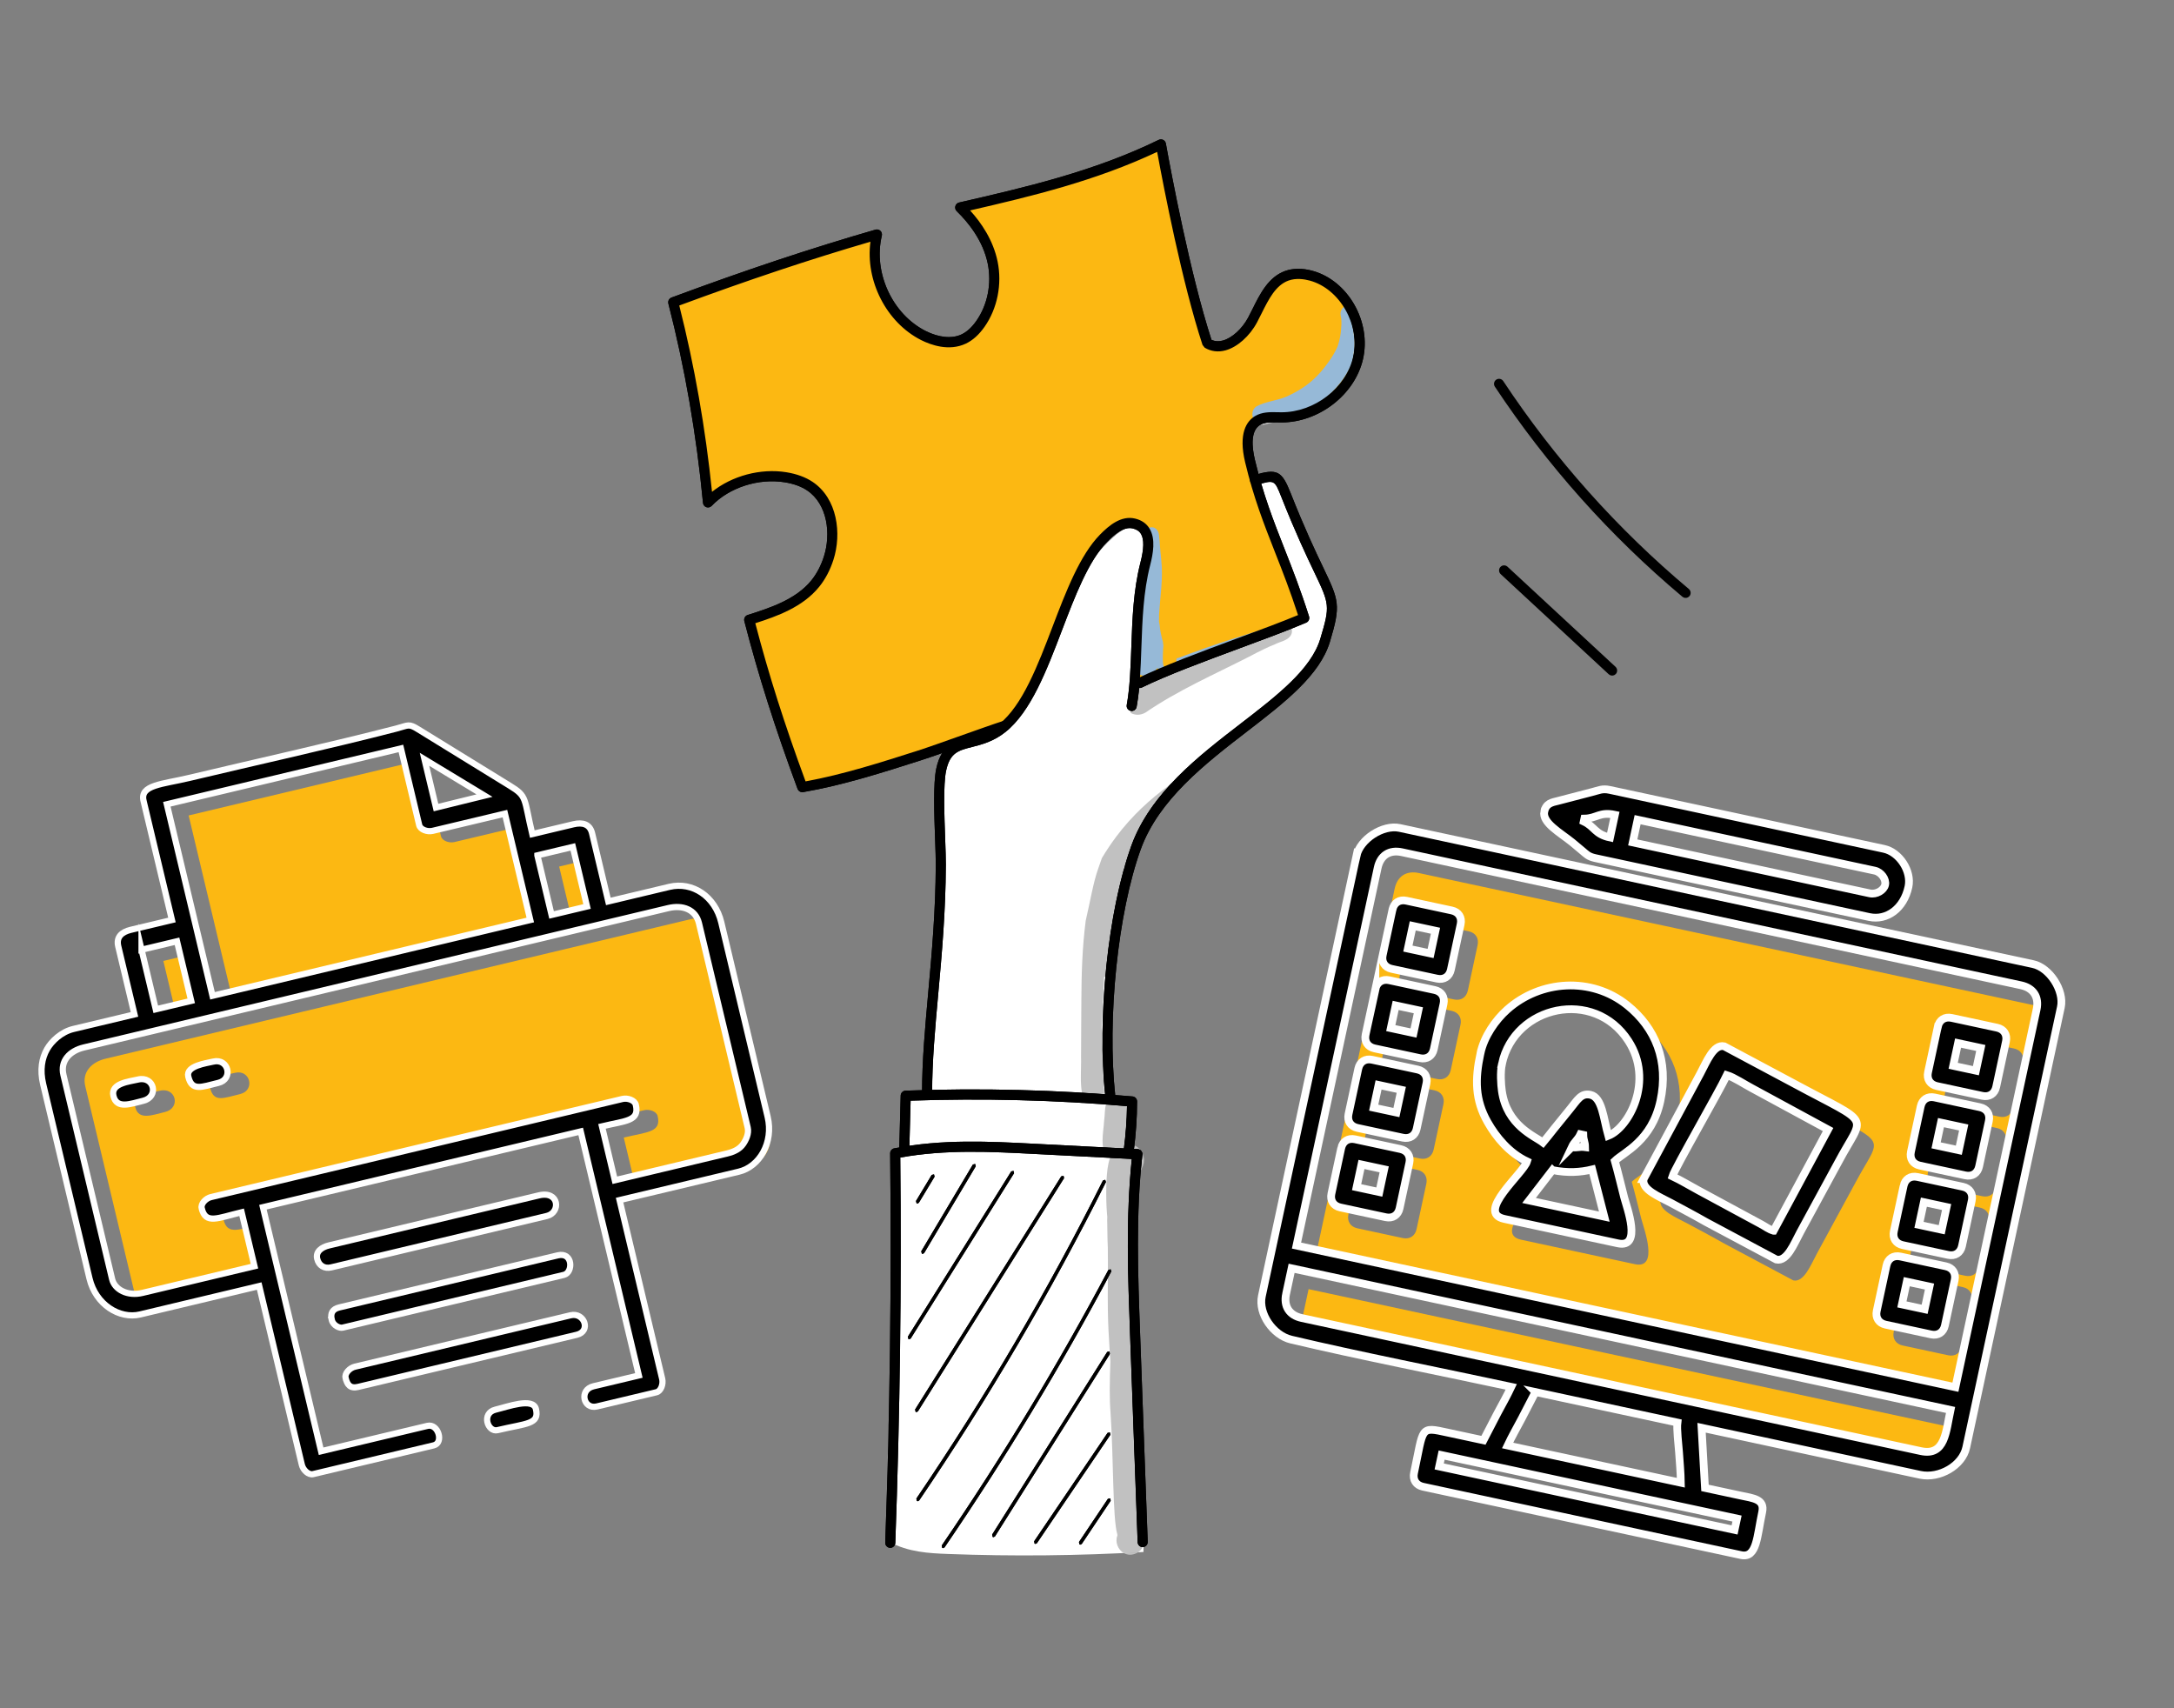 <?xml version="1.0" encoding="UTF-8"?>
<!DOCTYPE svg PUBLIC "-//W3C//DTD SVG 1.1//EN" "http://www.w3.org/Graphics/SVG/1.1/DTD/svg11.dtd">
<!-- Creator: CorelDRAW 2021.5 -->
<svg xmlns="http://www.w3.org/2000/svg" xml:space="preserve" width="70mm" height="55mm" version="1.1" style="shape-rendering:geometricPrecision; text-rendering:geometricPrecision; image-rendering:optimizeQuality; fill-rule:evenodd; clip-rule:evenodd"
viewBox="0 0 7000 5500"
 xmlns:xlink="http://www.w3.org/1999/xlink"
 xmlns:xodm="http://www.corel.com/coreldraw/odm/2003">
 <rect x="0" y="0" width="7000" height="5500" fill="#808080" stroke="none"/>
 <defs>
  <style type="text/css">
   <![CDATA[
    .str1 {stroke:white;stroke-width:25;stroke-miterlimit:22.926}
    .str0 {stroke:white;stroke-width:20;stroke-miterlimit:22.926}
    .fil7 {fill:black}
    .fil0 {fill:#FCB812}
    .fil1 {fill:black;fill-rule:nonzero}
    .fil6 {fill:#96B9D7;fill-rule:nonzero}
    .fil3 {fill:#ACD4F7;fill-rule:nonzero}
    .fil5 {fill:#C1C1C1;fill-rule:nonzero}
    .fil4 {fill:#FCB812;fill-rule:nonzero}
    .fil2 {fill:white;fill-rule:nonzero}
   ]]>
  </style>
 </defs>
 <g id="Layer_x0020_1">
  <path class="fil0" d="M4229.21 4077.4l2121.66 456.02 261.42 -1216.3c8.6,-40.01 -10.25,-69.18 -50.25,-77.78l-1993.63 -428.49c-40.01,-8.6 -69.18,10.25 -77.78,50.25l-261.42 1216.3zm2105.94 529.18l-2121.67 -456.02 -17.69 82.31c-8.6,40 10.25,69.17 50.26,77.77l1993.63 428.5c78.53,16.88 80.47,-62.81 95.47,-132.56zm-1071.1 -536.38l-365.8 -78.62c-93.49,-20.09 61.61,-146.71 73.28,-185.17 -57.67,-27.19 -99.6,-78.18 -127.04,-126.59 -40.44,-71.36 -41.11,-137.16 -23,-221.39 11.72,-54.54 48.08,-106.88 86.2,-140.81 107.56,-95.74 271.57,-105.88 385.77,-14.55 91.83,73.45 135.04,180.07 107.42,308.59 -27.7,128.86 -117.84,165.27 -146.79,193.29 11,39 19.91,77.36 30.41,118.16 7.97,30.94 58.47,164.05 -20.45,147.09zm-671.44 -259.12l-31.45 146.32c-4.75,22.12 -22.32,33.47 -44.44,28.72l-146.32 -31.45c-22.12,-4.76 -33.47,-22.33 -28.72,-44.45l31.45 -146.32c4.75,-22.12 22.32,-33.47 44.44,-28.72l146.32 31.45c22.12,4.76 33.48,22.33 28.72,44.45zm1181.64 311.38l-226.91 -121.13c-35.4,-20.33 -76.12,-41.7 -112.37,-61.26 -37.7,-20.34 -95.53,-42.56 -88.15,-76.91l182.39 -339.29c20.34,-37.69 42.56,-95.53 76.92,-88.14l226.94 121.09c254,137.05 224.78,93.16 140.39,252.38l-122.29 225.11c-20.34,37.69 -42.56,95.53 -76.92,88.15zm323.29 165.16l31.45 -146.32c4.75,-22.12 22.32,-33.48 44.44,-28.72l146.32 31.45c22.12,4.75 33.47,22.32 28.72,44.44l-31.45 146.32c-4.75,22.12 -22.32,33.47 -44.44,28.72l-146.32 -31.45c-22.12,-4.75 -33.48,-22.32 -28.72,-44.44zm55.04 -256.07l31.44 -146.32c4.76,-22.12 22.33,-33.47 44.45,-28.72l146.32 31.45c22.12,4.76 33.47,22.33 28.72,44.45l-31.45 146.32c-4.76,22.12 -22.33,33.47 -44.45,28.72l-146.32 -31.45c-22.12,-4.76 -33.47,-22.33 -28.71,-44.45zm-1504.93 -476.54l-31.45 146.33c-4.76,22.11 -22.33,33.47 -44.44,28.71l-146.33 -31.45c-22.11,-4.75 -33.47,-22.32 -28.71,-44.44l31.45 -146.32c4.75,-22.12 22.32,-33.47 44.44,-28.72l146.32 31.45c22.12,4.75 33.47,22.32 28.72,44.44zm1559.96 220.48l31.45 -146.32c4.76,-22.12 22.33,-33.47 44.44,-28.72l146.33 31.45c22.11,4.76 33.47,22.33 28.71,44.44l-31.45 146.33c-4.75,22.11 -22.32,33.47 -44.44,28.71l-146.32 -31.45c-22.12,-4.75 -33.47,-22.32 -28.72,-44.44zm-1504.93 -476.54l-31.45 146.32c-4.75,22.12 -22.32,33.47 -44.44,28.72l-146.32 -31.45c-22.12,-4.75 -33.47,-22.32 -28.72,-44.44l31.45 -146.32c4.76,-22.12 22.33,-33.48 44.44,-28.72l146.33 31.45c22.11,4.75 33.47,22.32 28.71,44.44zm1588.69 264.92c-22.12,-4.75 -33.48,-22.32 -28.72,-44.44l31.45 -146.32c4.75,-22.12 22.32,-33.48 44.44,-28.72l146.32 31.45c22.12,4.75 33.47,22.32 28.72,44.44l-31.45 146.32c-4.75,22.12 -22.32,33.47 -44.44,28.72l-146.32 -31.45zm-1565.1 -374.66c-4.75,22.12 -22.32,33.47 -44.44,28.72l-146.32 -31.45c-22.12,-4.76 -33.48,-22.33 -28.72,-44.44l31.45 -146.33c4.75,-22.12 22.32,-33.47 44.44,-28.71l146.32 31.45c22.12,4.75 33.47,22.32 28.72,44.44l-31.45 146.32z"/>
  <path class="fil0" d="M773.02 3522.62c-53.67,12.8 -84.95,28.35 -96.59,-20.42 -8.23,-34.53 57.9,-42.77 80.26,-48.1 49.42,-11.78 65.76,56.74 16.33,68.52zm1027.43 -732.57l45.74 191.86 114.2 -27.23 -45.74 -191.86 -114.2 27.23zm-1046 452.17l1023.22 -243.97 -81.68 -342.6 -232.98 55.55c-16.68,3.97 -39.54,-3.9 -43.06,-18.7l-58.82 -246.68 -753.72 179.71 147.04 616.69zm-68.52 16.33l-45.75 -191.85 -114.2 27.23 45.75 191.85 114.2 -27.23zm63.73 631.72l1324.7 -315.86c16.7,-3.98 39.56,3.89 43.09,18.7 12.57,52.75 -31.39,50.92 -108.97,69.42l41.39 173.59 360.86 -86.05c24.26,-5.78 41.29,-14.85 52.18,-30.28 9.03,-12.79 19.41,-33.92 14.8,-53.27l-156.84 -657.79c-10.68,-44.77 -52.84,-59.82 -98.56,-48.92l-1882.01 448.74c-45.72,10.9 -76.56,43.35 -65.88,88.12l156.83 657.79c8.02,33.64 49.4,55.81 97.47,44.35l360.88 -86.05 -41.39 -173.58c-77.58,18.5 -115.99,39.96 -128.57,-12.79 -3.53,-14.81 13.32,-32.14 30.02,-36.12zm-218.73 -309.92c-39.59,9.43 -85.02,28.12 -95.51,-15.86 -9.74,-40.84 52.24,-46.24 79.17,-52.66 52.21,-12.45 68.54,56.07 16.34,68.52z"/>
  <path class="fil1" d="M5435.15 1923.24c-5.64,3 -12.83,2.45 -18.09,-1.95 -232.62,-195.27 -435.76,-422.83 -603.76,-676.32 -4.99,-7.56 -2.95,-17.66 4.46,-22.64 7.53,-4.94 17.58,-2.85 22.55,4.66 166.24,250.91 367.25,476.06 597.46,669.29 6.91,5.8 7.91,16.1 2.17,23.02l-4.79 3.94z"/>
  <path class="fil1" d="M5198.46 2173.34c-5.9,3.14 -13.41,2.33 -18.65,-2.51l-347.73 -322.21c-6.62,-6.17 -7.09,-16.49 -1.03,-23.09 6,-6.62 16.34,-6.99 22.96,-0.85l347.73 322.22c6.6,6.14 7.08,16.48 1.03,23.08l-4.31 3.36z"/>
  <path class="fil2" d="M2863.38 4964.28c-26.3,-396.49 46.03,-794.93 15.99,-1191.08 -1.13,-15.15 -2.33,-30.9 3.22,-44.99 5.56,-14.07 20.18,-25.77 39.81,-35.71 -3.55,-49.92 -4.68,-100 -3.4,-150.06 0.13,-6.16 0.55,-12.85 4.57,-17.49 3.93,-4.53 10.27,-5.79 16.11,-6.89 16.92,-3.06 33.88,-6.13 50.8,-9.15 0.65,-107.58 5.47,-215.08 16.45,-329.13 4.47,-71.8 9.02,-143.59 13.55,-215.37 3.88,-61.71 7.8,-123.48 7.56,-185.33 -0.37,-93.29 -10,-187.72 8,-279.23 6.77,-34.48 18.08,-69.29 42.42,-103.9 72,-7.8 141.11,-41 192.46,-92.61 114.38,-114.81 127.65,-295.68 205.92,-438.04 27.74,-50.47 63.86,-96.17 106.47,-134.67 15.52,-14.02 32.44,-27.4 52.47,-33.06 20.06,-5.63 43.92,-1.94 57.53,13.96 17,19.96 12.61,49.9 7.7,75.74 -25.74,134.72 -39.44,271.74 -31.86,412.69 170.35,-80.51 346.74,-148.06 526.21,-220.23 -24.68,-80.04 -53.92,-158.68 -87.52,-235.32 -26.4,-60.14 -55.79,-120.23 -64.99,-185.39 -0.65,-4.5 -1.17,-9.31 0.55,-13.58 2.72,-6.64 10.06,-10.04 17.02,-11.3 21.87,-3.93 44.2,7.58 59.15,24.14 14.96,16.56 23.92,37.63 32.61,58.25 36.64,86.9 73.27,173.74 109.89,260.6 12.29,29.06 24.73,58.93 26.51,90.47 2.23,39.21 -12.11,77.21 -30.1,118.34 -78.22,121.94 -197.26,209.96 -310.16,300.01 -112.88,90.07 -225.68,189.79 -282.77,323.09 -19.67,45.84 -32.1,94.52 -42.76,143.3 -48.69,222.92 -61.29,453.84 -31.3,686.05 17.62,0.09 35.24,0.2 52.85,0.29 0.8,58 -2.48,116.11 -9.77,173.68 10.57,0.94 21.07,1.88 31.58,2.77 -69.38,415.54 29.45,840.72 15.66,1281.75 -209.52,12.22 -419.58,14.33 -629.33,6.4 -63.08,-2.39 -127.46,-5.97 -189.1,-39z"/>
  <polygon class="fil1" points="2970.99,4037.07 2968.19,4036.25 2966.32,4028.75 3132.51,3749.43 3139.94,3747.53 3141.77,3755.03 2975.62,4034.41 "/>
  <polygon class="fil1" points="2927.78,4312.1 2924.93,4311.24 2923.25,4303.69 3256.01,3771.54 3263.49,3769.84 3265.12,3777.4 2932.35,4309.49 "/>
  <polygon class="fil1" points="2951.09,4546.48 2948.19,4545.66 2946.51,4538.11 3417.02,3787.44 3424.51,3785.74 3426.13,3793.3 2955.67,4543.97 "/>
  <polygon class="fil1" points="2953.99,3875.08 2951.23,3874.28 2949.41,3866.78 2999.96,3782.87 3007.39,3781.06 3009.22,3788.59 2958.61,3872.44 "/>
  <path class="fil1" d="M2955.06 4833.48l-3.08 -0.94 -1.41 -7.59c221.81,-326.36 423.94,-670.87 600.74,-1024.02l7.28 -2.39 2.39 7.28c-177.08,353.64 -379.4,698.57 -601.48,1025.3l-4.44 2.36z"/>
  <path class="fil1" d="M3036.78 4984.56l-3.03 -0.93 -1.41 -7.65c194.24,-284.38 374.78,-582.95 536.59,-887.42l7.33 -2.21 2.2 7.41c-161.99,304.78 -342.73,603.69 -537.24,888.45l-4.44 2.35z"/>
  <polygon class="fil1" points="3199.15,4949.19 3196.25,4948.34 3194.62,4940.79 3565.14,4352.7 3572.57,4351 3574.25,4358.56 3203.73,4946.64 "/>
  <polygon class="fil1" points="3334.32,4970.9 3331.24,4969.94 3329.83,4962.4 3566.26,4613.4 3573.79,4611.94 3575.19,4619.54 3338.76,4968.52 "/>
  <polygon class="fil1" points="3478.65,4973.29 3475.62,4972.34 3474.17,4964.8 3567.34,4825.71 3574.86,4824.24 3576.3,4831.79 3483.14,4970.9 "/>
  <path class="fil3" d="M2278.68 1615.21c-17.38,-218.34 -54.49,-435.02 -104.57,-646.91 212.22,-79.52 427.11,-151.74 646.85,-215.5 -4.68,82.96 2.94,169.94 45.14,241.26 42.23,71.27 126.06,122.26 206.56,104.95 85.19,-18.26 142.33,-109.62 140.5,-197.49 -1.81,-87.93 -52.33,-168.96 -121.15,-231.83 220.17,-46.28 436.12,-113.02 643.02,-197.5 37.37,217.78 91.81,432.58 158.07,641.34 83.68,2.26 148.53,-72.6 189.51,-146.32 9.9,-17.82 19.48,-36.37 34.3,-50.32 43.31,-40.84 116.34,-27.35 162.78,9.81 80.74,64.52 103.49,189.19 57.76,282.31 -45.75,93.1 -151.72,149.67 -254.46,143.65 -10.33,-0.6 -20.98,-1.69 -30.75,1.61 -7.62,2.57 -14.16,7.61 -19.53,13.6 -32.34,35.8 -19.77,92.16 -5.28,138.33 16.73,53.21 33.4,106.43 47.01,154.44 41.72,111.46 83.49,222.91 114.47,337.86 -182.46,59.06 -361.7,128.14 -538.91,202.35 15.17,-146.24 30.37,-292.46 45.54,-438.67 1.78,-17.17 3.46,-35.32 -3.49,-51.12 -12.99,-29.52 -52.66,-39.05 -82.75,-28.01 -30.15,11.03 -52.29,36.91 -71.21,63 -65.84,91.04 -109.15,196.45 -147.84,302.21 -39.07,106.69 -77.05,219.8 -164.28,297.87 -218.43,64.39 -436.83,128.82 -651.85,193.44 -36.96,-176.98 -130.65,-354.06 -157.97,-529.43 11.77,-34.47 63.53,-32.5 95.17,-50.07 67.57,-37.65 122.56,-98.45 153.48,-169.78 30.89,-71.41 23,-163.38 -33.35,-216.54 -49.07,-46.23 -123.58,-54.76 -189.33,-41.13 -61.63,12.79 -119.57,43.02 -163.44,82.59z"/>
  <path class="fil1" d="M2985.15 3534.82c-8.96,0 -16.21,-7.38 -16.21,-16.42 0,-103.58 9.62,-209.57 19.76,-321.77 11.63,-128.27 23.7,-260.94 24.39,-412.92 0.1,-18.91 -0.93,-46.84 -2.1,-79.2 -2.95,-81.09 -6.63,-181.97 3.65,-229.85 16.72,-78.35 61.11,-89.62 108.02,-101.6 30.46,-7.73 61.96,-15.75 94.84,-42.02 74.86,-59.9 124.07,-188.92 171.68,-313.68 43.13,-112.95 87.75,-229.79 152.55,-295.98 29.16,-29.75 68.4,-62.49 113.11,-51.78 21.13,5.04 36.88,16.03 46.78,32.65 19.82,33.14 11.32,80.28 1.73,117.58 -21.87,85.24 -25.09,176.37 -28.22,264.57 -2.38,68.15 -4.67,132.59 -15.28,191.31 -1.64,8.92 -10.09,14.81 -18.87,13.15 -8.84,-1.6 -14.68,-10.13 -13.05,-18.99 10.2,-56.43 12.44,-119.68 14.82,-186.66 3.18,-89.91 6.45,-182.92 29.21,-271.59 11.59,-44.99 12.18,-75.24 1.9,-92.5 -5.32,-8.92 -14.01,-14.72 -26.49,-17.69 -29.02,-6.98 -59.39,19.3 -82.6,42.98 -60.04,61.31 -103.4,174.9 -145.31,284.75 -49.16,128.81 -100,262.06 -181.81,327.53 -38.32,30.66 -76.44,40.33 -107.04,48.12 -44.77,11.41 -71.78,18.29 -84.29,76.74 -9.39,43.9 -5.66,146.7 -2.9,221.72 1.16,32.74 2.19,61.01 2.1,80.58 -0.7,153.44 -12.81,286.83 -24.49,415.77 -10.13,111.43 -19.67,216.71 -19.67,318.78 0,9.04 -7.24,16.42 -16.21,16.42z"/>
  <path class="fil1" d="M2583.27 2550.6c-6.68,0 -12.79,-4.15 -15.18,-10.66 -73.22,-197.81 -126.06,-364.42 -171.44,-540.17 -2.18,-8.44 2.58,-17.12 10.85,-19.71 68.78,-21.79 154.33,-48.96 204.84,-111.17 17.23,-21.28 30.84,-47.03 40.37,-76.66 23.37,-72.45 12.29,-169 -54.1,-213.38 -18.89,-12.63 -43.05,-21.43 -71.87,-26.03 -84.47,-13.73 -179.05,16.87 -235.36,76.03 -4.43,4.58 -11.07,6.17 -17,4.1 -6.03,-2.13 -10.23,-7.55 -10.84,-13.91 -20.88,-219.15 -58.35,-435 -111.44,-641.54 -2.1,-8.17 2.24,-16.55 10.09,-19.48 239.8,-88.96 448.51,-158.44 656.95,-218.67 5.55,-1.61 11.54,-0.04 15.7,3.96 4.16,4.01 5.88,10 4.53,15.67 -28.36,117.96 33.73,252.76 141.39,306.84 42.66,21.4 84.67,25.4 115.36,10.83 16.96,-7.97 32.94,-22.6 47.52,-43.31 36.17,-51.45 49.94,-120.46 36.77,-184.66 -15.24,-74.23 -62.74,-132.77 -99.94,-168.8 -4.3,-4.16 -5.98,-10.39 -4.39,-16.18 1.59,-5.8 6.21,-10.3 12.01,-11.61 213.01,-48.96 433.27,-99.57 642.87,-201.78 4.58,-2.22 9.91,-2.17 14.4,0.13 4.53,2.31 7.71,6.66 8.59,11.66 17.25,95.42 78.31,420.74 146.81,631.95 11.22,5.23 23.6,6.05 36.91,2.3 29.26,-8.05 61.91,-37.77 81.2,-73.86 4.96,-9.29 9.78,-18.9 14.59,-28.61 23.73,-47.8 50.6,-101.95 104.38,-121.38 25.41,-9.19 55.84,-9.38 87.93,-0.65 114.8,31.17 190.83,164.42 162.7,285.18 -26.55,113.95 -141.76,203.1 -262.5,203.1 -4.49,0 -9.15,-0.15 -13.79,-0.25 -20.65,-0.45 -40.13,-0.89 -54.75,8.03 -31.5,19.2 -26.49,71.84 -16.78,112.59 26.73,112.11 59.72,196.02 94.58,284.88 25.83,65.61 52.46,133.5 79.71,219.25 2.51,8.07 -1.41,16.8 -9.16,20.1 -58.09,24.76 -133.17,52.58 -212.69,81.97 -114.72,42.51 -233.39,86.42 -316.56,126.93 -8.08,3.92 -17.75,0.52 -21.63,-7.6 -3.88,-8.15 -0.52,-17.95 7.57,-21.88 84.57,-41.21 204,-85.41 319.49,-128.15 72.94,-27.03 142.18,-52.63 197.51,-75.67 -25.33,-78.05 -50.23,-141.45 -74.39,-202.91 -35.32,-89.95 -68.68,-174.89 -95.97,-289.23 -22.24,-93.11 4.86,-132.08 31.54,-148.35 22.71,-13.81 49.02,-13.21 72.29,-12.67 4.38,0.13 8.96,0.22 13.08,0.22 106.25,0 207.64,-78.01 230.91,-177.88 23.88,-102.44 -42.66,-219.75 -139.61,-246.07 -17.89,-4.85 -44.34,-8.81 -68.54,-0.09 -41.55,15 -64.31,60.85 -86.36,105.19 -4.95,9.98 -9.9,19.96 -14.99,29.48 -23.6,44.19 -63.31,79.47 -101.2,89.95 -23.88,6.6 -47.15,3.63 -67.19,-8.54l-7.06 -8.86c-65.55,-199.63 -124.52,-504.32 -146.1,-621.58 -197.69,93.24 -402.82,142.58 -602.33,188.52 35.93,39.48 74.47,95.61 88.63,164.58 14.95,72.87 -0.79,151.46 -42.09,210.18 -17.86,25.42 -38.13,43.63 -60.19,54.06 -54.34,25.7 -113.3,4 -143.58,-11.19 -112.51,-56.56 -180.63,-191.75 -163.53,-316.92 -195.31,57.07 -392.02,122.72 -615.64,205.41 48.96,193.67 84.43,395.28 105.45,599.94 64.11,-51.51 156.2,-76.52 239.28,-63.13 33.4,5.44 61.87,15.87 84.66,31.08 79.85,53.46 94.16,166.61 67.01,250.81 -10.8,33.53 -26.31,62.92 -46.12,87.29 -52.89,65.16 -135.46,94.55 -205.49,116.95 43.21,165.37 93.54,323.61 161.81,509.22 121.57,-22.21 243.94,-61.43 362.44,-99.34 31.2,-9.95 85.08,-29.14 137.17,-47.68 52.2,-18.53 106.12,-37.73 137.75,-47.87 8.55,-2.74 17.67,2.03 20.37,10.64 2.71,8.65 -2.02,17.85 -10.56,20.58 -31.12,9.95 -84.86,29.05 -136.76,47.55 -52.33,18.62 -106.44,37.86 -138.17,48.01 -123.87,39.62 -251.89,80.61 -379.95,102.68l-2.77 0.24z"/>
  <path class="fil1" d="M3574.86 3546.18c-8.13,0 -15.19,-6.23 -16.08,-14.62 -27.23,-253.35 8.74,-600.79 83.79,-808.18 61.25,-169.38 216.1,-288.67 352.72,-393.95 116.43,-89.7 226.37,-174.43 255.95,-272.9 32.01,-106.53 30.04,-110.62 -20.33,-216.1 -23.44,-49.13 -58.91,-123.43 -104.98,-239.89 -22.2,-56.13 -22.2,-56.09 -80.46,-38.91 -8.6,2.54 -17.62,-2.46 -20.15,-11.14 -2.47,-8.67 2.44,-17.74 11.04,-20.28 76.01,-22.45 90.59,-15.36 119.65,58.16 45.65,115.47 79.44,186.23 104.1,237.82 51.26,107.31 57.8,121.13 22.15,239.8 -32.61,108.64 -146.62,196.47 -267.31,289.42 -133.07,102.59 -283.94,218.82 -341.92,379.19 -73.55,203.29 -108.82,544.41 -82,793.41 0.98,9.01 -5.47,17.09 -14.4,18.03l-1.77 0.14z"/>
  <path class="fil1" d="M2866.56 4983.57l-0.61 -0.04c-8.91,-0.33 -15.92,-7.94 -15.6,-16.92 15.14,-415.62 20.46,-837.19 15.84,-1253.07 -0.09,-7.94 5.42,-14.77 13.12,-16.3 154.99,-30.17 306.9,-22.25 453.85,-14.56 110.26,5.71 220.57,11.51 329.82,17.02 4.49,0.24 8.64,2.32 11.55,5.77 2.88,3.44 4.25,7.92 3.77,12.46 -21.39,190.69 -14.29,385.92 -7.38,574.78l24.59 671.42c0.31,9.02 -6.69,16.62 -15.62,16.93 -9.06,0.54 -16.49,-6.68 -16.82,-15.75l-24.53 -671.42c-6.77,-184.34 -13.74,-374.75 5.66,-562.35 -103.68,-5.27 -208.21,-10.74 -312.78,-16.18 -140.68,-7.35 -286.08,-14.95 -432.66,11.56 4.34,411.98 -1.04,829.36 -15.99,1240.86 -0.32,8.81 -7.51,15.79 -16.21,15.79z"/>
  <path class="fil1" d="M2911.61 3719.1l-0.43 0c-8.97,-0.24 -16.02,-7.74 -15.79,-16.8l4.68 -174.8c0.22,-8.65 7.05,-15.57 15.6,-15.91 242.83,-9.04 488.74,-2.82 730.87,18.55 8.41,0.75 14.85,7.89 14.81,16.38 -0.15,52.73 -3.79,105.92 -10.8,158.18 -1.16,8.96 -9.3,15.29 -18.22,14.02 -8.88,-1.18 -15.09,-9.44 -13.88,-18.39 6.12,-45.86 9.59,-92.5 10.33,-138.88 -230.91,-19.76 -465.14,-25.7 -696.71,-17.69l-4.25 159.45c-0.23,8.85 -7.43,15.89 -16.21,15.89z"/>
  <polygon class="fil1" points="2970.99,4037.07 2968.19,4036.25 2966.32,4028.75 3132.51,3749.43 3139.94,3747.53 3141.77,3755.03 2975.62,4034.41 "/>
  <polygon class="fil1" points="2927.78,4312.1 2924.93,4311.24 2923.25,4303.69 3256.01,3771.54 3263.49,3769.84 3265.12,3777.4 2932.35,4309.49 "/>
  <polygon class="fil1" points="2951.09,4546.48 2948.19,4545.66 2946.51,4538.11 3417.02,3787.44 3424.51,3785.74 3426.13,3793.3 2955.67,4543.97 "/>
  <polygon class="fil1" points="2953.99,3875.08 2951.23,3874.28 2949.41,3866.78 2999.96,3782.87 3007.39,3781.06 3009.22,3788.59 2958.61,3872.44 "/>
  <path class="fil1" d="M2955.06 4833.48l-3.08 -0.94 -1.41 -7.59c221.81,-326.36 423.94,-670.87 600.74,-1024.02l7.28 -2.39 2.39 7.28c-177.08,353.64 -379.4,698.57 -601.48,1025.3l-4.44 2.36z"/>
  <path class="fil1" d="M3036.78 4984.56l-3.03 -0.93 -1.41 -7.65c194.24,-284.38 374.78,-582.95 536.59,-887.42l7.33 -2.21 2.2 7.41c-161.99,304.78 -342.73,603.69 -537.24,888.45l-4.44 2.35z"/>
  <polygon class="fil1" points="3199.15,4949.19 3196.25,4948.34 3194.62,4940.79 3565.14,4352.7 3572.57,4351 3574.25,4358.56 3203.73,4946.64 "/>
  <polygon class="fil1" points="3334.32,4970.9 3331.24,4969.94 3329.83,4962.4 3566.26,4613.4 3573.79,4611.94 3575.19,4619.54 3338.76,4968.52 "/>
  <polygon class="fil1" points="3478.65,4973.29 3475.62,4972.34 3474.17,4964.8 3567.34,4825.71 3574.86,4824.24 3576.3,4831.79 3483.14,4970.9 "/>
  <path class="fil4" d="M2278.68 1615.21c-17.38,-218.34 -54.49,-435.02 -104.57,-646.91 212.22,-79.52 427.11,-151.74 646.85,-215.5 -4.68,82.96 2.94,169.94 45.14,241.26 42.23,71.27 126.06,122.26 206.56,104.95 85.19,-18.26 142.33,-109.62 140.5,-197.49 -1.81,-87.93 -52.33,-168.96 -121.15,-231.83 220.17,-46.28 436.12,-113.02 643.02,-197.5 37.37,217.78 91.81,432.58 158.07,641.34 83.68,2.26 148.53,-72.6 189.51,-146.32 9.9,-17.82 19.48,-36.37 34.3,-50.32 43.31,-40.84 116.34,-27.35 162.78,9.81 80.74,64.52 103.49,189.19 57.76,282.31 -45.75,93.1 -151.72,149.67 -254.46,143.65 -10.33,-0.6 -20.98,-1.69 -30.75,1.61 -7.62,2.57 -14.16,7.61 -19.53,13.6 -32.34,35.8 -19.77,92.16 -5.28,138.33 16.73,53.21 33.4,106.43 47.01,154.44 41.72,111.46 83.49,222.91 114.47,337.86 -182.46,59.06 -361.7,128.14 -538.91,202.35 15.17,-146.24 30.37,-292.46 45.54,-438.67 1.78,-17.17 3.46,-35.32 -3.49,-51.12 -12.99,-29.52 -52.66,-39.05 -82.75,-28.01 -30.15,11.03 -52.29,36.91 -71.21,63 -65.84,91.04 -109.15,196.45 -147.84,302.21 -39.07,106.69 -77.05,219.8 -164.28,297.87 -218.43,64.39 -436.83,128.82 -651.85,193.44 -36.96,-176.98 -130.65,-354.06 -157.97,-529.43 11.77,-34.47 63.53,-32.5 95.17,-50.07 67.57,-37.65 122.56,-98.45 153.48,-169.78 30.89,-71.41 23,-163.38 -33.35,-216.54 -49.07,-46.23 -123.58,-54.76 -189.33,-41.13 -61.63,12.79 -119.57,43.02 -163.44,82.59z"/>
  <path class="fil5" d="M3638.69 5005.8c-7.49,0 -14.35,-2.04 -20.37,-5.54 15.41,-0.75 30.79,-1.54 46.15,-2.39 -0.88,0.57 -1.77,1.12 -2.7,1.64 -8.04,4.39 -15.84,6.29 -23.08,6.29z"/>
  <path class="fil5" d="M3618.32 5000.26c-14.22,-8.25 -23.42,-24.61 -23.37,-41.3 0,-5.32 0.98,-10.71 3.03,-15.82l0 0 -0.46 -3.23c-15.32,-53.31 -11.83,-244.39 -21.63,-389.71 -2.01,-25.15 -2.67,-50.29 -2.67,-75.48 0,-30.42 1.08,-60.79 2.1,-91.21l0 0c-0.51,-8.02 -1.07,-16.09 -1.59,-24.16l0.52 -0.79 -0.83 -3.77c-3.09,-47.13 -5.85,-94.21 -6.32,-141.47 -0.13,-13.35 -0.23,-26.71 -0.23,-40.05 0,-19.43 0.14,-38.87 0.23,-58.29 3.79,-7.08 7.57,-14.15 11.36,-21.22l0 0 -2.2 -7.41 -7.33 2.21c-0.56,1.09 -1.13,2.12 -1.69,3.16 0.04,-9.76 0.1,-19.58 0.1,-29.38 0,-15.38 -0.1,-30.81 -0.33,-46.17 -1.69,-31.8 -1.21,-63.65 -2.15,-95.48 -0.05,-0.94 -0.09,-1.61 -0.09,-2.03 0,-0.42 0.04,-0.6 0.09,-0.6 0.18,0 0.98,7.44 1.44,10.41l0 0c-3.12,-28.53 -4.43,-57.4 -4.38,-86.27 0,-14.1 0.32,-28.15 0.89,-42.21 1.49,-24.2 3.31,-49.11 11.29,-72.02 23.42,1.17 46.78,2.35 70.1,3.57 -19.4,187.6 -12.43,378.01 -5.66,562.35l24.53 671.42c0.33,8.73 7.3,15.75 15.89,15.82 -3.14,6.59 -7.89,12.45 -14.49,16.74 -15.36,0.85 -30.74,1.64 -46.15,2.39z"/>
  <path class="fil5" d="M3673.21 3768.85c1.5,-17.03 3.18,-34 5.09,-50.92 0.24,-2.18 0.05,-4.36 -0.56,-6.38 1.59,3.21 2.85,6.64 3.74,10.33 1.46,4.58 2.1,9.02 2.1,13.44 0,11.79 -4.62,23.03 -10.37,33.53zm0.04 -64.75c-2.79,-2.59 -6.43,-4.2 -10.27,-4.4 -3.87,-0.18 -7.75,-0.37 -11.69,-0.61 0.52,-3.77 0.98,-7.53 1.41,-11.37 8.04,3.69 15.23,9.16 20.55,16.38z"/>
  <path class="fil5" d="M3618.83 3697.46c-22.34,-1.15 -44.67,-2.28 -67.1,-3.45 -1.17,-7.13 -1.64,-14.39 -1.64,-21.7 -0.04,-21.61 3.98,-43.82 5.19,-65.05 2.57,-17.02 1.17,-34.71 5.79,-51.18 22.57,1.65 45.19,3.45 67.71,5.37 -0.7,45.38 -4.07,91.08 -9.95,136.01z"/>
  <path class="fil1" d="M3678.96 4981.13l0 0c-8.59,-0.07 -15.56,-7.09 -15.89,-15.82l-24.53 -671.42c-6.77,-184.34 -13.74,-374.75 5.66,-562.35 -23.32,-1.22 -46.68,-2.4 -70.1,-3.57 0.52,-1.51 1.09,-2.97 1.65,-4.44 -6.27,-3.02 -11.74,-7.88 -15.66,-14.67 -3.22,-2.55 -5.88,-6.04 -7.56,-10.62 -0.29,-1.41 -0.57,-2.82 -0.8,-4.23l0 0c22.43,1.17 44.76,2.3 67.1,3.45 -0.14,0.93 -0.29,1.93 -0.38,2.87 -1.21,8.95 5,17.21 13.88,18.39 0.75,0.14 1.49,0.18 2.24,0.18 8,0 14.91,-5.99 15.98,-14.2 0.28,-1.88 0.52,-3.71 0.74,-5.61 3.94,0.24 7.82,0.43 11.69,0.61 3.84,0.2 7.48,1.81 10.27,4.4 1.69,2.3 3.18,4.81 4.49,7.45 0.61,2.02 0.8,4.2 0.56,6.38 -1.91,16.92 -3.59,33.89 -5.09,50.92l0 0c-0.64,1.29 -1.35,2.5 -2.05,3.73 -23.97,95.95 -12.34,103.87 -28.5,208.82 -11.07,99.84 -4.82,200.47 3.64,300.21 3.79,37.41 1.5,75.2 4.2,112.63 8.79,66.58 10.85,97.27 16.45,188.55 10.7,105.38 3.79,211.45 6.26,317.11 0,10.74 -0.05,21.5 0.84,32.21 10.14,13.79 12.2,33.44 4.91,49.02z"/>
  <path class="fil1" d="M3634.57 3718.9c-0.75,0 -1.49,-0.04 -2.24,-0.18 -8.88,-1.18 -15.09,-9.44 -13.88,-18.39 0.09,-0.94 0.24,-1.94 0.38,-2.87 5.88,-44.93 9.25,-90.63 9.95,-136.01 -22.52,-1.92 -45.14,-3.72 -67.71,-5.37 1.07,-3.88 2.48,-7.62 4.35,-11.31 3.93,-10.25 12.38,-14.91 20.88,-14.91 7.76,0 15.57,3.86 20.09,10.89l3.42 0.94c2.24,-0.47 4.53,-0.74 6.82,-0.74 10.32,0 20.41,5.27 24.76,17.07 6.04,26.23 -1.82,54.99 -0.93,82.02 -0.65,22.83 5.51,18.63 1.63,44.05 3.65,0.9 7.2,2.12 10.61,3.63 -0.43,3.84 -0.89,7.6 -1.41,11.37 -0.22,1.9 -0.46,3.73 -0.74,5.61 -1.07,8.21 -7.98,14.2 -15.98,14.2z"/>
  <path class="fil1" d="M3567.1 4114.98c0.05,-7.73 0.14,-15.53 0.14,-23.26 0.56,-1.04 1.13,-2.07 1.69,-3.16l7.33 -2.21 2.2 7.41c-3.79,7.07 -7.57,14.14 -11.36,21.22z"/>
  <path class="fil1" d="M3573.73 4359.35c-0.09,-1.51 -0.22,-3.02 -0.31,-4.56l0.83 3.77 -0.52 0.79z"/>
  <path class="fil1" d="M4283.16 2013.59c7.8,-23.06 12.24,-47.02 12.24,-71.84 3.12,6.14 1.53,8.4 2.29,18.59 -1.37,23.62 -7.34,38.1 -14.53,53.25z"/>
  <path class="fil5" d="M3554.07 3522.73c-23.41,-1.7 -46.92,-3.25 -70.32,-4.63 -2.81,-16.03 -3.55,-32.49 -3.55,-49.04 0,-17.54 0.79,-35.23 0.79,-52.65 0,-3.77 -0.05,-7.58 -0.14,-11.31 0.79,-73.82 0.18,-128.83 0.98,-182.68 0.33,-86.23 2.9,-172.74 14.06,-258.31 16.31,-70.27 23.79,-120.97 40.28,-167.72 3.97,-11.27 7.9,-22.55 11.82,-33.82 14.39,-23.92 29.9,-47.29 46.87,-69.8 49.24,-65.43 108.26,-120.38 173.68,-167.26 -53.83,58.29 -98.97,123.21 -125.97,197.87 -7.95,21.89 -15.42,45.38 -22.44,70.14 -0.41,1.08 -0.83,2.18 -1.21,3.25l0 0c0.04,0.15 0.1,0.29 0.14,0.41 -28.32,101.11 -49.01,223.17 -60.09,347.74 -1.36,0.67 -2.71,1.18 -4.11,1.61l-0.15 3.47c-2.42,69.3 -5.88,104.06 -7.47,159.83l0 0c1.17,14.27 1.92,28.62 2.48,42.96 0.05,28.48 0.7,56.55 1.92,83.94 0.6,25.26 1.5,50.44 3.64,75.63 0,0.14 0,0.33 0,0.52 0.04,3.53 -0.42,6.79 -1.21,9.85z"/>
  <path class="fil1" d="M3551.64 3436.73c-1.22,-27.39 -1.87,-55.46 -1.92,-83.94 1.07,27.97 1.31,55.97 1.92,83.94zm7.33 -291.81l0 0c11.08,-124.57 31.77,-246.63 60.09,-347.74 4.39,9.31 3.04,20.71 2.38,31.05 -10.28,108.15 -42.7,197.87 -46.58,290.7 -0.33,13.29 -7.1,21.89 -15.89,25.99zm61.16 -351.4l0 0c7.02,-24.76 14.49,-48.25 22.44,-70.14 27,-74.66 72.14,-139.58 125.97,-197.87 11.07,-7.92 22.33,-15.66 33.77,-23.12l-4.34 4.07c-22.52,22.62 -45.18,45.23 -65.98,69.58 -7.61,13.51 -14.62,27.44 -22.9,40.6 -42.75,69.1 -66.76,117.3 -88.96,176.88z"/>
  <path class="fil1" d="M3517.85 3548.67c-13.45,0 -26.72,-6.87 -32.47,-22.12 -0.61,-2.83 -1.17,-5.61 -1.63,-8.45l0 0c23.4,1.38 46.91,2.93 70.32,4.63l0 0c-4.53,16.57 -20.47,25.94 -36.22,25.94z"/>
  <path class="fil1" d="M4109.85 2243.35c8.93,-7.69 17.86,-15.41 26.49,-23.44 19.76,-18.17 38.08,-37.31 55.28,-57.41 -10.05,14.2 -21.58,29.39 -33.45,43.27 -9.21,9.65 -18.84,18.86 -28.6,27.67 -6.59,3.32 -13.14,6.61 -19.72,9.91z"/>
  <path class="fil5" d="M3662.94 2301.27c-8.28,0 -15.94,-2.26 -22.63,-6.12l0.24 -6.33c0.15,0 0.28,0.04 0.43,0.04 0.98,0.21 2,0.3 2.94,0.3 7.67,0 14.49,-5.54 15.93,-13.45 3.51,-19.58 6.12,-39.77 8.13,-60.52 0.52,0.04 1.02,0.04 1.54,0.04 2.34,0 4.77,-0.52 7.01,-1.6 83.17,-40.51 201.84,-84.42 316.56,-126.93 59.43,-21.98 116.39,-43.06 165.63,-62.68 0.8,2.6 1.22,5.28 1.22,8.01 0.04,5.95 -1.92,12.03 -6.54,17.5 -11.77,13.92 -32.42,16.61 -48.13,24.86 -17.62,6.75 -51.02,22.46 -83.35,40 -112.42,57.39 -229.33,108.2 -333.81,180 -8.72,4.81 -17.23,6.88 -25.17,6.88z"/>
  <path class="fil1" d="M3643.92 2289.16c-0.94,0 -1.96,-0.09 -2.94,-0.3 -0.15,0 -0.28,-0.04 -0.43,-0.04l0.28 -6.13c0.66,-25.1 0.85,-50.2 0.98,-75.29 3.84,-2.3 7.71,-4.53 11.55,-6.74 0.23,1.84 0.7,3.62 1.54,5.37 2.57,5.34 7.61,8.63 13.08,9.16 -2.01,20.75 -4.62,40.94 -8.13,60.52 -1.44,7.91 -8.26,13.45 -15.93,13.45z"/>
  <path class="fil1" d="M3669.52 2215.23c-0.52,0 -1.02,0 -1.54,-0.04 -5.47,-0.53 -10.51,-3.82 -13.08,-9.16 -0.84,-1.75 -1.31,-3.53 -1.54,-5.37 2.94,-1.66 5.84,-3.26 8.73,-4.87 30.61,-12.77 61.31,-25.36 92.05,-37.82 3.51,3.74 7.95,5.99 12.75,5.99 2.15,0 4.35,-0.43 6.6,-1.41 6.62,-2.83 10.37,-9.4 10.18,-16.47 121.25,-48.47 243.57,-94.03 367.35,-135.12 3.55,3.66 6.26,8.2 7.7,13.06 -49.24,19.62 -106.2,40.7 -165.63,62.68 -114.72,42.51 -233.39,86.42 -316.56,126.93 -2.24,1.08 -4.67,1.6 -7.01,1.6z"/>
  <path class="fil1" d="M3654.34 2158.93c-6.26,-8.88 -7.95,-20.16 -8.22,-30.99 -1.5,-23.79 0.13,-47.56 0.37,-71.33 2.33,-50.24 21.03,-98.3 28.17,-148 10.28,-44.82 15.89,-135.39 9.68,-180.62 -2.58,-8.72 0,-16.52 5.09,-22.02 0.98,1.64 1.82,3.35 2.62,5.09 6.95,15.8 5.27,33.95 3.49,51.12 -13.73,132.27 -27.46,264.48 -41.2,396.75z"/>
  <path class="fil6" d="M3662.09 2195.79c29.72,-16.36 59.39,-30.12 87.98,-42.45 -2.8,0.15 -5.6,0.24 -8.41,0.24 -5.65,0 -11.22,-0.36 -16.63,-1.41 -6.96,14.53 -22.85,23.69 -38.69,23.69 -10,0 -19.95,-3.65 -27.62,-11.9 -1.68,-1.55 -3.12,-3.24 -4.38,-5.03 13.74,-132.27 27.47,-264.48 41.2,-396.75 1.78,-17.17 3.46,-35.32 -3.49,-51.12 -0.8,-1.74 -1.64,-3.45 -2.62,-5.09 4.8,-5.23 11.86,-8.44 18.87,-8.44 6.6,0 13.18,2.82 17.8,9.47 7.34,9.44 5.66,23.01 7.8,34.38 0.85,21.18 3.51,42.17 5.43,63.25 6.12,57.78 -3.6,115.34 -7.24,172.82 -0.19,8.08 -0.24,16.09 -0.28,24.11l2.14 10.99c0.61,15.38 6.68,40.95 10.71,54.62l0.13 4.53 1.18 6.42c-0.85,8.73 -1.46,17.5 -1.55,26.33 -0.13,16.44 -2.43,36.98 7.67,51.03 0.65,0.88 1.31,1.73 2.05,2.49 -30.74,12.46 -61.44,25.05 -92.05,37.82zm121.58 -49.71c0,-0.04 0,-0.08 0,-0.15l2.52 -2.87c2.24,-4.24 2.48,-8.25 1.83,-12.92l0.13 0.71 -0.13 -1.09 -0.05 -0.31 -0.04 -0.34 -0.06 -0.53 -0.27 -2.78 0.55 -4.29 -0.13 -0.65 0.13 -1.09 5.66 -1.38c59.02,-22.3 118.3,-43.33 178.35,-62.63 29.58,-9.52 59.19,-18.73 88.86,-27.74 30.33,-9.15 61.96,-16.18 90.94,-29.04l3.16 -1.99 -2.94 11.6 -1.81 1.7c0.22,0.24 0.41,0.43 0.65,0.67 -123.78,41.09 -246.1,86.65 -367.35,135.12z"/>
  <path class="fil5" d="M4064.67 1368c-2.19,0 -4.3,-0.23 -6.31,-0.65 11.17,-6.46 25.1,-7.65 40.14,-7.65 0.93,0 1.87,0 2.8,0 -9.16,2.22 -18.31,4.49 -27.42,6.94 -3.18,0.93 -6.27,1.36 -9.21,1.36z"/>
  <path class="fil1" d="M4058.36 1367.35c-5.88,-1.33 -11.08,-4.38 -15.27,-8.59 2.84,-1.9 5.88,-3.41 9.15,-4.49 5.19,-1.79 10.61,-2.25 16.12,-2.25 4.86,0 9.77,0.38 14.63,0.64 4.94,0.3 9.9,0.43 14.85,0.43 14.58,0 29.16,-1.21 43.55,-3.58 -13.22,3.73 -26.68,6.94 -40.09,10.19l0 0c-0.93,0 -1.87,0 -2.8,0 -15.04,0 -28.97,1.19 -40.14,7.65l0 0z"/>
  <path class="fil5" d="M4356.65 1150.56c2.76,-14.8 4.11,-29.95 4.11,-45.05 0,-15 -1.4,-29.96 -4.07,-44.66 6.51,29.15 7.01,59.52 0.24,88.66 -0.09,0.34 -0.18,0.73 -0.28,1.05z"/>
  <path class="fil1" d="M4350.57 1175.6c2.48,-8.2 4.53,-16.59 6.08,-25.04 0.1,-0.32 0.19,-0.71 0.28,-1.05 6.77,-29.14 6.27,-59.51 -0.24,-88.66l0 0c-4.77,-26.24 -13.73,-51.55 -26.67,-74.5 4.38,-2.54 9.39,-3.95 14.43,-3.95 4.63,0 9.36,1.23 13.55,3.83 32.02,22.03 14.49,115.69 6.22,149.61 -3.41,13.78 -7.99,27.03 -13.65,39.76z"/>
  <path class="fil6" d="M4043.09 1358.76c-13.18,-13.17 -16.08,-37.18 2.19,-50.15 29.43,-16.21 65.51,-18.29 96.62,-31.41 69.86,-31.73 103.78,-66.65 136.81,-113.06 -3.13,4.05 -4.39,5.75 -4.44,5.75 0,0 2.2,-2.87 5.33,-7.11 10.23,-14.24 19.2,-29.44 26.45,-45.42l0.18 -0.39 1.78 -4.63c7.52,-24.42 8.64,-38.09 9.72,-47.53 1.26,-12.83 2.24,-25.84 0.88,-38.73 -1.31,-7.68 -3.92,-15.27 -1.49,-23.07 1.92,-7.31 6.78,-13.11 12.9,-16.66 12.94,22.95 21.9,48.26 26.67,74.5 2.67,14.7 4.07,29.66 4.07,44.66 0,15.1 -1.35,30.25 -4.11,45.05 -1.55,8.45 -3.6,16.84 -6.08,25.04 -29.29,66 -86.62,117.55 -149.74,150.85 -18.93,10.28 -38.98,17.27 -59.44,23.06 -14.39,2.37 -28.97,3.58 -43.55,3.58 -4.95,0 -9.91,-0.13 -14.85,-0.43 -4.86,-0.26 -9.77,-0.64 -14.63,-0.64 -5.51,0 -10.93,0.46 -16.12,2.25 -3.27,1.08 -6.31,2.59 -9.15,4.49z"/>
  <path class="fil1" d="M2985.15 3534.82c-8.96,0 -16.21,-7.38 -16.21,-16.42 0,-103.58 9.62,-209.57 19.76,-321.73 11.63,-128.31 23.7,-260.98 24.39,-412.96 0.1,-18.91 -0.93,-46.84 -2.1,-79.2 -2.95,-81.09 -6.63,-181.97 3.65,-229.85 16.72,-78.35 61.11,-89.62 108.02,-101.6 30.46,-7.73 61.96,-15.75 94.84,-42.02 74.86,-59.9 124.07,-188.92 171.68,-313.68 43.13,-112.95 87.75,-229.79 152.55,-295.94 29.16,-29.79 68.4,-62.53 113.11,-51.82 21.13,5.04 36.88,16.03 46.78,32.65 19.82,33.14 11.32,80.28 1.73,117.58 -21.87,85.24 -25.09,176.37 -28.22,264.57 -2.38,68.15 -4.67,132.59 -15.28,191.31 -1.64,8.92 -10.09,14.81 -18.87,13.15 -8.84,-1.6 -14.68,-10.13 -13.05,-18.99 10.2,-56.43 12.44,-119.68 14.82,-186.66 3.18,-89.91 6.45,-182.92 29.21,-271.59 11.59,-44.99 12.18,-75.29 1.9,-92.5 -5.32,-8.92 -13.97,-14.72 -26.49,-17.69 -29.02,-6.98 -59.39,19.3 -82.6,43.03 -60.04,61.26 -103.4,174.85 -145.31,284.7 -49.16,128.81 -100,262.06 -181.81,327.53 -38.32,30.66 -76.44,40.33 -107.04,48.15 -44.77,11.38 -71.78,18.26 -84.29,76.71 -9.39,43.9 -5.66,146.7 -2.9,221.72 1.16,32.74 2.19,61.01 2.1,80.58 -0.7,153.44 -12.81,286.83 -24.49,415.77 -10.13,111.43 -19.67,216.71 -19.67,318.78 0,9.04 -7.24,16.42 -16.21,16.42z"/>
  <path class="fil1" d="M2583.27 2550.6c-6.68,0 -12.79,-4.15 -15.18,-10.61 -73.22,-197.86 -126.06,-364.47 -171.44,-540.22 -2.14,-8.44 2.58,-17.12 10.85,-19.71 68.78,-21.83 154.33,-48.96 204.84,-111.17 17.23,-21.28 30.84,-47.03 40.37,-76.66 23.37,-72.45 12.29,-169 -54.1,-213.38 -18.89,-12.63 -43.05,-21.43 -71.87,-26.03 -84.43,-13.73 -179,16.87 -235.36,76.03 -4.43,4.58 -11.07,6.17 -17,4.1 -5.98,-2.13 -10.23,-7.55 -10.84,-13.91 -20.88,-219.15 -58.35,-435 -111.44,-641.54 -2.1,-8.17 2.24,-16.55 10.09,-19.48 239.8,-88.96 448.51,-158.44 656.95,-218.67 5.55,-1.61 11.54,-0.04 15.7,3.96 4.16,4.01 5.88,10 4.53,15.67 -28.36,117.96 33.73,252.76 141.39,306.84 42.66,21.4 84.67,25.4 115.36,10.83 16.96,-7.97 32.94,-22.6 47.52,-43.34 36.17,-51.42 49.94,-120.43 36.77,-184.63 -15.24,-74.23 -62.74,-132.77 -99.94,-168.8 -4.3,-4.16 -5.98,-10.39 -4.39,-16.18 1.59,-5.8 6.21,-10.24 12.01,-11.61 213.01,-48.96 433.27,-99.62 642.87,-201.78 4.58,-2.22 9.91,-2.17 14.4,0.13 4.53,2.31 7.71,6.66 8.59,11.66 17.25,95.42 78.31,420.74 146.81,631.95 11.16,5.23 23.6,6.05 36.91,2.36 29.3,-8.11 61.91,-37.83 81.2,-73.92 4.96,-9.29 9.78,-18.9 14.59,-28.61 23.73,-47.8 50.6,-101.95 104.43,-121.38 25.36,-9.14 55.79,-9.38 87.88,-0.65 114.8,31.17 190.83,164.42 162.7,285.18 -26.55,113.95 -141.81,203.1 -262.5,203.1 -4.49,0 -9.15,-0.1 -13.79,-0.25 -20.65,-0.45 -40.13,-0.89 -54.75,8.03 -31.5,19.2 -26.49,71.84 -16.78,112.59 26.73,112.11 59.72,196.02 94.62,284.88 25.79,65.61 52.42,133.5 79.67,219.25 2.51,8.07 -1.41,16.8 -9.16,20.1 -58.09,24.76 -133.17,52.58 -212.69,81.97 -114.72,42.51 -233.39,86.42 -316.56,126.93 -8.03,3.92 -17.75,0.52 -21.63,-7.65 -3.88,-8.1 -0.52,-17.9 7.57,-21.83 84.57,-41.21 204,-85.41 319.49,-128.15 72.94,-27.03 142.18,-52.63 197.51,-75.67 -25.33,-78.05 -50.23,-141.45 -74.39,-202.91 -35.32,-89.89 -68.68,-174.89 -95.97,-289.23 -22.2,-93.17 4.92,-132.08 31.54,-148.29 22.71,-13.87 49.07,-13.27 72.29,-12.73 4.38,0.13 8.96,0.18 13.03,0.22 106.3,0 207.69,-78.07 230.96,-177.88 23.88,-102.44 -42.66,-219.75 -139.61,-246.07 -17.89,-4.85 -44.34,-8.81 -68.54,-0.09 -41.55,15 -64.31,60.85 -86.36,105.19 -4.95,9.98 -9.9,19.96 -14.99,29.48 -23.6,44.19 -63.31,79.47 -101.2,89.95 -23.88,6.6 -47.15,3.63 -67.25,-8.54l-7 -8.93c-65.55,-199.56 -124.52,-504.25 -146.1,-621.51 -197.69,93.24 -402.82,142.58 -602.33,188.52 35.93,39.48 74.47,95.61 88.63,164.58 14.95,72.87 -0.79,151.46 -42.09,210.18 -17.86,25.42 -38.13,43.63 -60.19,54.06 -54.34,25.7 -113.3,4 -143.58,-11.19 -112.51,-56.56 -180.63,-191.75 -163.53,-316.92 -195.31,57.07 -392.02,122.72 -615.64,205.41 49.02,193.67 84.43,395.28 105.45,599.94 64.11,-51.51 156.2,-76.52 239.28,-63.13 33.4,5.44 61.87,15.87 84.66,31.08 79.85,53.46 94.16,166.61 67.01,250.85 -10.8,33.49 -26.31,62.88 -46.12,87.25 -52.89,65.16 -135.46,94.55 -205.45,116.95 43.17,165.37 93.5,323.61 161.81,509.22 121.53,-22.21 243.9,-61.43 362.4,-99.34 31.25,-10.01 85.08,-29.14 137.17,-47.68 52.2,-18.53 106.12,-37.73 137.75,-47.87 8.55,-2.74 17.67,2.03 20.37,10.64 2.71,8.65 -2.02,17.85 -10.56,20.58 -31.12,9.95 -84.86,29.05 -136.76,47.55 -52.33,18.62 -106.44,37.86 -138.17,48.01 -123.87,39.62 -251.89,80.61 -379.95,102.68l-2.77 0.24z"/>
  <path class="fil1" d="M3574.86 3546.18c-8.13,0 -15.19,-6.23 -16.08,-14.62 -27.23,-253.35 8.74,-600.79 83.79,-808.18 61.25,-169.38 216.1,-288.67 352.72,-393.95 116.43,-89.7 226.37,-174.43 255.95,-272.9 32.01,-106.53 30.04,-110.62 -20.33,-216.1 -23.44,-49.13 -58.91,-123.43 -104.98,-239.89 -22.2,-56.09 -22.2,-56.09 -80.46,-38.91 -8.6,2.54 -17.62,-2.46 -20.15,-11.14 -2.51,-8.67 2.44,-17.74 11.04,-20.28 76.01,-22.45 90.59,-15.36 119.65,58.16 45.65,115.47 79.44,186.23 104.1,237.82 51.26,107.31 57.8,121.13 22.15,239.8 -32.61,108.64 -146.62,196.47 -267.31,289.42 -133.07,102.59 -283.94,218.82 -341.92,379.19 -73.55,203.29 -108.82,544.41 -82,793.41 0.98,9.01 -5.47,17.09 -14.4,18.03l-1.77 0.14z"/>
  <path class="fil1" d="M2866.56 4983.57l-0.61 -0.04c-8.91,-0.33 -15.92,-7.94 -15.6,-16.92 15.14,-415.62 20.46,-837.19 15.84,-1253.07 -0.09,-7.94 5.47,-14.77 13.12,-16.3 154.99,-30.17 306.9,-22.25 453.85,-14.6 110.26,5.8 220.57,11.55 329.82,17.06 4.49,0.24 8.64,2.32 11.55,5.77 2.88,3.44 4.25,7.92 3.77,12.46 -21.39,190.69 -14.25,385.92 -7.38,574.78l24.59 671.42c0.31,9.02 -6.69,16.62 -15.62,16.93 -9.06,0.54 -16.49,-6.74 -16.82,-15.75l-24.53 -671.42c-6.73,-184.34 -13.74,-374.75 5.66,-562.35 -103.63,-5.27 -208.21,-10.74 -312.73,-16.18 -140.73,-7.35 -286.13,-14.95 -432.71,11.56 4.34,411.98 -1.04,829.36 -15.99,1240.86 -0.32,8.81 -7.51,15.79 -16.21,15.79z"/>
  <path class="fil1" d="M2911.61 3719.1l-0.43 0c-8.97,-0.24 -16.02,-7.74 -15.79,-16.8l4.68 -174.8c0.22,-8.65 7.05,-15.57 15.6,-15.91 242.83,-9.04 488.74,-2.82 730.87,18.55 8.41,0.75 14.85,7.89 14.81,16.38 -0.15,52.73 -3.79,105.92 -10.8,158.18 -1.16,8.96 -9.3,15.29 -18.22,14.02 -8.88,-1.18 -15.09,-9.44 -13.88,-18.39 6.12,-45.86 9.59,-92.5 10.33,-138.88 -230.91,-19.76 -465.14,-25.7 -696.71,-17.69l-4.25 159.45c-0.23,8.85 -7.43,15.89 -16.21,15.89z"/>
  <g id="_1361023180384">
   <path class="fil7 str0" d="M649.43 3890.32c12.58,52.75 50.99,31.29 128.57,12.79l41.39 173.59 -360.87 86.04c-48.07,11.46 -89.45,-10.71 -97.47,-44.35l-156.84 -657.79c-10.68,-44.77 20.16,-77.22 65.88,-88.12l1882.01 -448.73c45.73,-10.9 87.89,4.14 98.56,48.91l156.84 657.79c4.62,19.35 -5.77,40.48 -14.8,53.27 -10.89,15.44 -27.91,24.5 -52.17,30.29l-360.87 86.04 -41.39 -173.58c77.58,-18.5 121.54,-16.68 108.96,-69.43 -3.53,-14.8 -26.38,-22.68 -43.07,-18.7l-1324.72 315.86c-16.69,3.98 -33.54,21.32 -30.01,36.12zm1080.81 -1136.34l114.2 -27.22 45.74 191.85 -114.2 27.23 -45.74 -191.86zm-1193.04 -164.51l753.72 -179.71 58.81 246.67c3.53,14.8 26.39,22.67 43.08,18.69l232.97 -55.54 81.68 342.6 -1023.22 243.97 -147.04 -616.68zm-81.43 468.39l114.2 -27.23 45.75 191.86 -114.2 27.22 -45.75 -191.85zm911.08 -613.1l193.2 116.89 -156.17 38.42 -37.03 -155.31zm-904.7 133.64l91.49 383.71 -132.48 31.59c-29.71,7.08 -47.49,23.51 -40.44,53.09l52.28 219.26 -196.43 46.84c-39.21,9.34 -70.32,39.33 -84.92,64.72 -17.01,29.57 -23.57,67.42 -12.69,113.04l149.21 625.81c20.01,83.94 96.64,131.44 162.76,115.68l383.71 -91.49 137.23 575.56c3.98,16.7 21.32,33.54 36.12,30.01l388.28 -92.58c33.76,-8.05 14.54,-71.05 -19.81,-62.86l-342.6 81.69 -187.34 -785.69 1023.23 -243.98 187.33 785.7 -146.17 34.85c-47.36,11.29 -32.66,75.37 10.68,65.04l191.85 -45.74c14.81,-3.53 22.68,-26.39 18.7,-43.08l-137.23 -575.57 383.71 -91.49c67,-15.97 112.79,-93.88 93.05,-176.67l-149.22 -625.81c-20.01,-83.93 -92.57,-132.41 -167.32,-114.59l-196.43 46.83 -52.28 -219.26c-7.05,-29.58 -30.33,-36.22 -60.05,-29.13l-132.47 31.58c-27.69,-116.16 -15.45,-120.8 -72.05,-155.41l-294.08 -181.04c-32.84,-20.49 -31.67,-13.58 -71.79,-3.2 -209.23,54.1 -451.91,107.67 -667.24,159.01 -86.39,20.6 -158.82,22.29 -146.59,73.58z"/>
   <path class="fil7 str0" d="M1021.26 4052.7c5.27,22.1 23.16,33.1 45.26,27.83l694.33 -165.55c45.15,-10.76 40.37,-82.04 -25.47,-66.34l-676.07 161.2c-23.91,5.7 -43.49,20.06 -38.05,42.86z"/>
   <path class="fil7 str0" d="M1068.09 4249.13c4.66,19.52 25.81,27.64 35.03,25.44l712.61 -169.91c30.16,-7.19 29.66,-74.66 -19.82,-62.86l-703.46 167.73c-21.33,5.08 -29.44,18.27 -24.36,39.6z"/>
   <path class="fil7 str0" d="M1112.75 4436.41c5.31,22.26 14.65,35.13 40.69,28.92l703.47 -167.73c47.47,-11.32 24.56,-73.44 -19.82,-62.86l-694.33 165.55c-16.7,3.98 -33.54,21.32 -30.01,36.12z"/>
   <path class="fil7 str0" d="M1601.83 4604.63c94.29,-22.48 135.63,-18.34 123.76,-68.13 -9.04,-37.92 -91.13,-7.23 -129.87,2 -46.96,11.2 -25.38,73.64 6.11,66.13z"/>
   <path class="fil7 str0" d="M365.21 3528.43c10.48,43.97 55.92,25.28 95.5,15.85 52.22,-12.45 35.88,-80.97 -16.33,-68.52 -26.94,6.42 -88.91,11.82 -79.17,52.67z"/>
   <path class="fil7 str0" d="M606.22 3466.13c11.63,48.78 42.92,33.22 96.6,20.42 49.42,-11.78 33.08,-80.3 -16.34,-68.52 -22.36,5.33 -88.49,13.57 -80.26,48.1z"/>
  </g>
  <path class="fil7 str1" d="M4641.9 4684.87l951.09 204.42 -7.86 36.58 -951.09 -204.42 7.86 -36.58zm301.95 -202.99l457.26 98.28c-2.8,21.66 3.4,70.1 5.14,95.11 2.4,34.48 5.27,65.33 5.85,98.6l-557.86 -119.9c13.81,-29.28 28.19,-54.3 44.07,-84.14l45.54 -87.95zm-802.72 -316.05l17.69 -82.3 2121.67 456.01c-15,69.76 -16.94,149.45 -95.47,132.57l-1993.63 -428.5c-40.01,-8.6 -58.86,-37.77 -50.26,-77.78zm294.84 -1371.76c8.6,-40.01 37.77,-58.86 77.78,-50.26l1993.63 428.5c40,8.6 58.85,37.77 50.25,77.78l-261.42 1216.29 -2121.66 -456.01 261.42 -1216.3zm-68.25 -38.59l-304.66 1417.49c-12.22,56.86 36.71,126.44 94.05,140.04 217.09,51.49 486.84,104.41 709.01,152.16 -13.81,29.28 -28.19,54.3 -44.07,84.14l-45.54 87.95c-38.1,-8.19 -76.24,-16.29 -114.32,-24.57 -91.91,-20.01 -77.26,-18.89 -109.18,129.62 -4.75,22.12 6.6,39.69 28.72,44.44l1024.25 220.15c51.21,11 51.28,-60.51 68.03,-138.46 8.95,-41.64 -28.66,-44.55 -69.86,-53.3 -38.12,-8.09 -76.22,-16.37 -114.32,-24.56l-10.99 -193.71 704.34 151.61c61.23,12.79 135.23,-29.28 147.86,-88.04l304.67 -1417.49c11.52,-53.6 -36.15,-127.37 -89.74,-138.89l-2039.36 -438.32c-53.6,-11.52 -127.37,36.14 -138.89,89.74z"/>
  <path class="fil7 str1" d="M4998.64 3767.35c49.65,9.84 89.97,7.08 127.94,-2.04l39.1 151.92 -242.36 -52.09 75.32 -97.79zm-614.87 -18.17l73.16 15.72 -15.72 73.16 -73.16 -15.73 15.72 -73.15zm-65.3 -52.3l-31.44 146.31c-4.76,22.12 6.58,39.68 28.71,44.44l146.32 31.45c22.12,4.75 39.69,-6.6 44.44,-28.71l31.45 -146.32c4.76,-22.13 -6.59,-39.7 -28.72,-44.46l-146.32 -31.45c-22.12,-4.75 -39.68,6.61 -44.44,28.74zm120.34 -203.77l73.16 15.73 -15.73 73.16 -73.16 -15.73 15.73 -73.16zm-65.3 -52.3l-31.45 146.31c-4.75,22.12 6.59,39.69 28.72,44.45l146.31 31.45c22.13,4.75 39.7,-6.61 44.45,-28.72l31.45 -146.31c4.75,-22.13 -6.6,-39.71 -28.72,-44.46l-146.32 -31.45c-22.12,-4.75 -39.68,6.61 -44.44,28.73zm120.34 -203.76l73.15 15.73 -15.72 73.15 -73.16 -15.72 15.73 -73.16zm-65.3 -52.31l-31.45 146.32c-4.75,22.12 6.59,39.69 28.71,44.45l146.32 31.44c22.13,4.76 39.69,-6.59 44.45,-28.72l31.45 -146.32c4.75,-22.11 -6.6,-39.68 -28.73,-44.43l-146.31 -31.45c-22.13,-4.76 -39.69,6.6 -44.44,28.71zm120.33 -203.75l73.16 15.72 -15.72 73.16 -73.16 -15.72 15.72 -73.16zm-65.29 -52.31l-31.45 146.32c-4.76,22.12 6.58,39.7 28.71,44.45l146.32 31.45c22.12,4.76 39.69,-6.6 44.45,-28.73l31.44 -146.32c4.76,-22.12 -6.59,-39.68 -28.72,-44.44l-146.32 -31.44c-22.12,-4.76 -39.68,6.58 -44.43,28.71zm1227.25 1033.96c-16.94,-5.14 -24.9,-12.63 -40.57,-21.04l-202.41 -109.38c-29.04,-15.56 -54.88,-31.64 -82.92,-44.86 7.83,-25.8 149.96,-272.19 175.29,-325.88 22.71,6.88 57.82,30.27 80.75,42.31l245.14 132.97 -175.28 325.88zm-418.67 -166.51c-7.38,34.34 50.45,56.56 88.15,76.91 36.24,19.55 76.96,40.93 112.36,61.26l226.92 121.12c34.35,7.38 56.57,-50.45 76.91,-88.14l122.29 -225.11c84.39,-159.22 113.61,-115.34 -140.38,-252.38l-226.95 -121.1c-34.36,-7.38 -56.58,50.45 -76.92,88.15l-182.38 339.29zm-231.54 -102.39c8.93,-18.94 19.19,-22.87 28.12,-41.81l9.15 1.97c0.3,18.32 5.53,21.22 5.85,39.53 -19.86,-2.56 -23.27,2.88 -43.12,0.31zm-224.57 -268.33c40.46,-188.25 296.65,-244.93 407.07,-74.05 83.13,128.64 2.06,279.06 -64.55,305.53 -15.99,-56.65 -19.73,-123.83 -57.74,-132 -30.23,-6.5 -42,17.21 -65.18,45.37l-52.59 64.86c-12.68,15.84 -22.82,29.18 -34.87,43.54 -26.71,-20.7 -116.59,-54.23 -132.41,-166.45 -2.93,-20.82 -5.52,-59.87 0.27,-86.8zm-69.23 -34.01c-18.1,84.22 -17.44,150.03 23,221.39 27.44,48.4 69.38,99.4 127.04,126.59 -11.68,38.45 -166.77,165.07 -73.27,185.17l365.79 78.62c78.92,16.96 28.43,-116.15 20.45,-147.1 -10.5,-40.8 -19.41,-79.16 -30.41,-118.15 28.95,-28.02 119.1,-64.44 146.79,-193.29 27.63,-128.52 -15.59,-235.14 -107.42,-308.59 -114.2,-91.34 -278.21,-81.2 -385.77,14.54 -38.12,33.94 -74.48,86.29 -86.2,140.82z"/>
  <path class="fil7 str1" d="M6020.85 2876.39l-763.62 -164.13 15.73 -73.16 763.61 164.13c20.39,4.38 37.17,27.36 33.29,45.42 -3.88,18.07 -28.62,32.12 -49.01,27.74zm-919.39 -240.66c39.64,-0.68 49.17,-22.92 98.33,-12.36l-15.72 73.17c-49.16,-10.57 -48.71,-34.76 -84.57,-51.67l1.96 -9.14zm-129.01 -22.95c-7.74,36.01 50.88,67.81 89.94,99.38l31.86 26.67c13.28,11.05 19.56,19.14 42.09,23.99l882.5 189.68c55.97,12.03 110.93,-26.44 126.15,-97.27 10.81,-50.3 -28.67,-111.4 -78.98,-122.22l-882.5 -189.68c-25.04,-5.38 -34.42,1.25 -58.4,7.12l-107.88 28.04c-20.52,4.97 -39.12,7.94 -44.78,34.29z"/>
  <path class="fil7 str1" d="M6304.73 3358.38l73.16 15.72 -15.72 73.16 -73.16 -15.72 15.72 -73.16zm-165.11 768.19l73.16 15.72 -15.72 73.16 -73.16 -15.72 15.72 -73.16zm-65.29 -52.3l-31.45 146.32c-4.76,22.11 6.6,39.68 28.72,44.43l146.32 31.45c22.12,4.76 39.68,-6.6 44.43,-28.71l31.45 -146.32c4.76,-22.12 -6.58,-39.7 -28.71,-44.45l-146.31 -31.45c-22.13,-4.76 -39.7,6.6 -44.45,28.73zm120.33 -203.77l73.16 15.73 -15.72 73.16 -73.16 -15.73 15.72 -73.16zm-65.3 -52.29l-31.44 146.3c-4.76,22.12 6.59,39.7 28.72,44.45l146.32 31.45c22.12,4.76 39.68,-6.61 44.43,-28.72l31.45 -146.31c4.76,-22.13 -6.58,-39.7 -28.71,-44.46l-146.32 -31.45c-22.12,-4.75 -39.69,6.61 -44.45,28.74zm120.34 -203.77l73.16 15.73 -15.73 73.16 -73.16 -15.73 15.73 -73.16zm-65.3 -52.31l-31.45 146.32c-4.75,22.13 6.6,39.69 28.72,44.45l146.32 31.45c22.13,4.75 39.68,-6.6 44.44,-28.73l31.45 -146.31c4.75,-22.12 -6.59,-39.68 -28.72,-44.44l-146.31 -31.45c-22.13,-4.75 -39.7,6.6 -44.45,28.71zm55.04 -256.06l-31.45 146.32c-4.76,22.12 6.59,39.7 28.72,44.46l146.32 31.45c22.12,4.75 39.68,-6.61 44.44,-28.74l31.44 -146.32c4.76,-22.12 -6.58,-39.68 -28.71,-44.43l-146.32 -31.45c-22.12,-4.76 -39.69,6.59 -44.44,28.71z"/>
 </g>
</svg>
